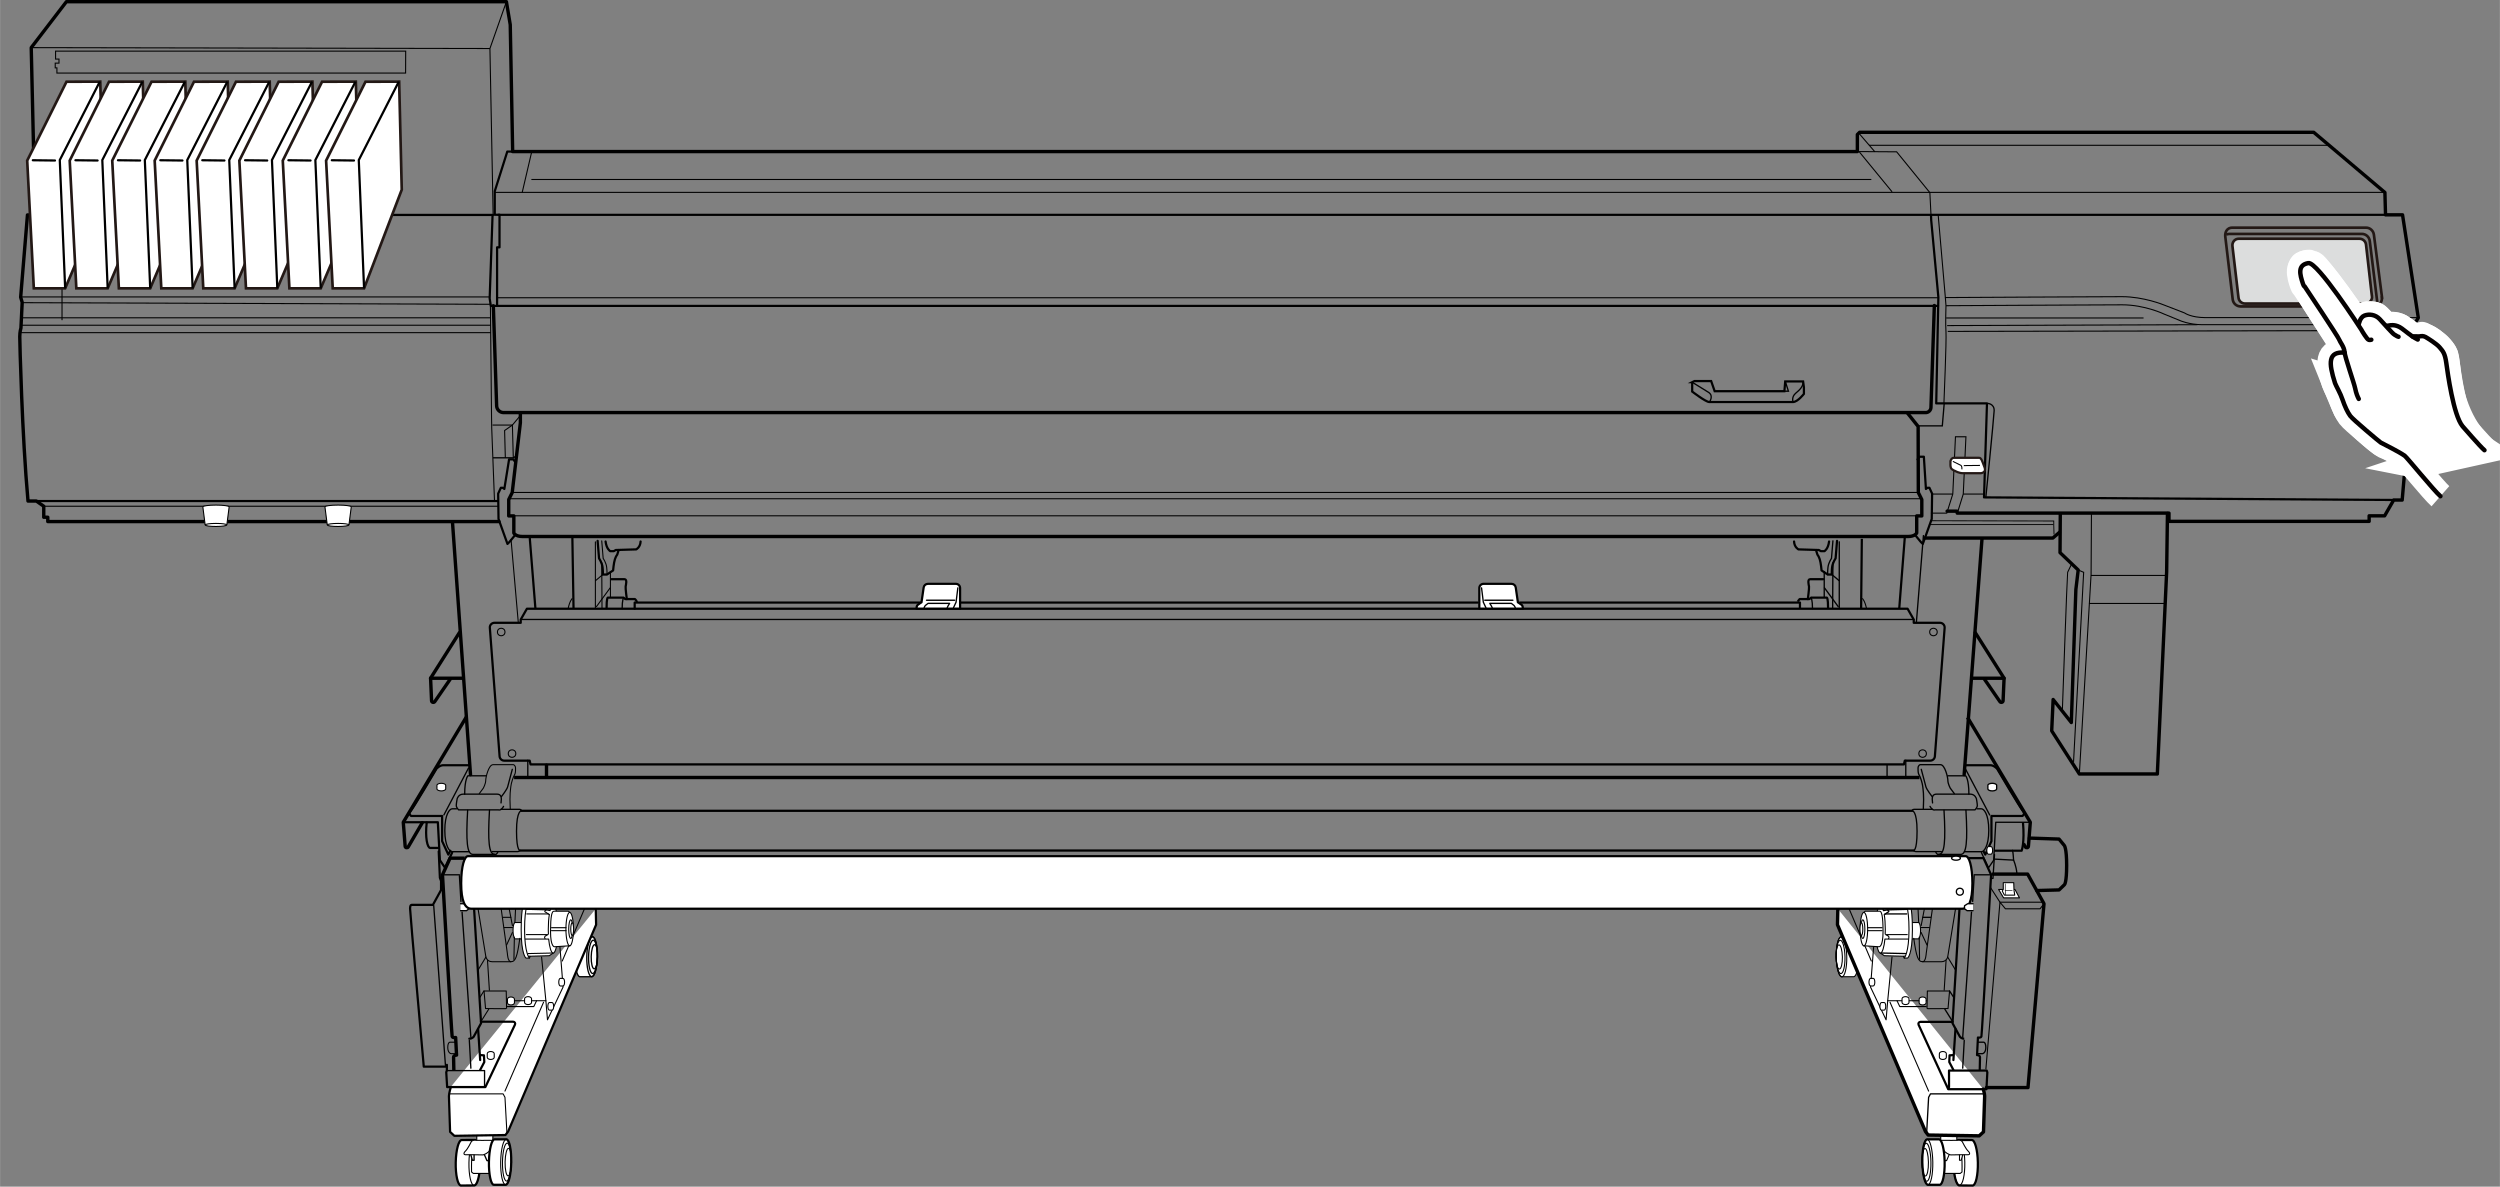 <?xml version="1.0" encoding="UTF-8"?><svg id="_レイヤー_1" xmlns="http://www.w3.org/2000/svg" width="98.51mm" height="46.76mm" viewBox="0 0 279.25 132.56"><rect x="0" y="0" width="279.25" height="132.56" fill="#808080" stroke="none"/><defs><style>.cls-1,.cls-2,.cls-3,.cls-4,.cls-5,.cls-6,.cls-7,.cls-8,.cls-9,.cls-10,.cls-11,.cls-12,.cls-13,.cls-14,.cls-15,.cls-16,.cls-17,.cls-18,.cls-19{stroke:#000;}.cls-1,.cls-2,.cls-20,.cls-8,.cls-9,.cls-10,.cls-17{stroke-width:.25px;}.cls-1,.cls-3,.cls-4,.cls-7,.cls-8,.cls-10,.cls-12,.cls-13,.cls-14,.cls-21,.cls-16,.cls-17,.cls-18,.cls-19{stroke-linejoin:round;}.cls-1,.cls-4,.cls-20,.cls-8,.cls-22,.cls-11,.cls-12,.cls-13,.cls-23,.cls-24{fill:#fff;}.cls-2,.cls-3,.cls-5,.cls-6,.cls-7,.cls-25,.cls-9,.cls-10,.cls-14,.cls-15,.cls-21,.cls-16,.cls-17,.cls-18,.cls-26,.cls-19{fill:none;}.cls-2,.cls-4,.cls-7,.cls-8,.cls-10,.cls-12,.cls-13,.cls-21,.cls-16,.cls-18,.cls-19{stroke-linecap:round;}.cls-2,.cls-5,.cls-6,.cls-20,.cls-25,.cls-9,.cls-11,.cls-23,.cls-15,.cls-26,.cls-24{stroke-miterlimit:10;}.cls-3,.cls-4,.cls-7,.cls-24{stroke-width:.38px;}.cls-5{stroke-width:.1px;}.cls-6,.cls-13,.cls-19{stroke-width:.15px;}.cls-20,.cls-23,.cls-26,.cls-24{stroke:#231815;}.cls-25{stroke:#fff;stroke-width:3px;}.cls-22,.cls-27{stroke-width:0px;}.cls-27{fill:#dcdddd;}.cls-11,.cls-12,.cls-14,.cls-15,.cls-18{stroke-width:.12px;}.cls-23{stroke-width:.3px;}.cls-21{stroke:#040000;stroke-width:.5px;}.cls-16{stroke-width:.07px;}.cls-26{stroke-width:.3px;}</style></defs><polygon class="cls-12" points="223.25 99.36 223.81 100.3 225.58 100.3 225.08 99.36 223.25 99.36"/><path class="cls-8" d="m53.05,127.34c-.14,0-1.34.02-1.47.01-.35-.02-.65,1.1-.68,2.5-.03,1.4.23,2.56.58,2.58.14,0,1.34-.02,1.47-.01.35.02.65-1.1.68-2.5.03-1.4-.23-2.56-.58-2.58Z"/><ellipse class="cls-18" cx="53" cy="129.88" rx="2.54" ry=".63" transform="translate(-77.78 180.62) rotate(-89)"/><path class="cls-12" d="m53.25,126.68v.82s-.49,1.27-.55,1.79-.03,1.63-.03,1.63l.2.16h2.15l.03-4.41"/><polyline class="cls-13" points="52.5 128.7 52.76 129.61 52.95 129.61 52.95 128.5"/><polyline class="cls-13" points="53.96 128.67 54.39 129.65 54.75 129.65 55.01 128.37"/><path class="cls-12" d="m52.62,127.57s-.38.78-.64,1.02-.15.4-.02.4,1.74,0,1.92.02.71-.27.83-.52.36-.78.36-.78c0,0,.13-.35-.26-.33s-1.62,0-1.62,0c0,0-.39-.1-.58.19Z"/><path class="cls-8" d="m56.56,127.27c-.13,0-1.18.01-1.31,0-.33-.02-.61,1.1-.64,2.5-.03,1.4.22,2.56.54,2.58.13,0,1.18-.01,1.31,0,.33.02.61-1.1.64-2.5.03-1.4-.22-2.56-.54-2.58Z"/><ellipse class="cls-18" cx="56.61" cy="129.82" rx="2.12" ry=".49" transform="translate(-74.11 184.31) rotate(-89.07)"/><ellipse class="cls-18" cx="56.51" cy="129.81" rx="2.54" ry=".59" transform="translate(-74.2 184.2) rotate(-89.07)"/><ellipse class="cls-18" cx="56.77" cy="129.82" rx="1.54" ry=".36" transform="translate(-73.95 184.47) rotate(-89.07)"/><path class="cls-13" d="m66.18,104.65c-.13,0-1.18.01-1.31,0-.33-.02-.61.97-.64,2.2-.03,1.23.22,2.24.54,2.26.13,0,1.18-.01,1.31,0,.33.02.61-.97.64-2.2.03-1.23-.22-2.24-.54-2.26Z"/><ellipse class="cls-19" cx="66.23" cy="106.89" rx="1.86" ry=".49" transform="translate(-41.89 171.09) rotate(-88.92)"/><ellipse class="cls-19" cx="66.13" cy="106.88" rx="2.23" ry=".59" transform="translate(-41.98 170.97) rotate(-88.92)"/><ellipse class="cls-19" cx="66.39" cy="106.89" rx="1.35" ry=".36" transform="translate(-41.73 171.24) rotate(-88.92)"/><path class="cls-1" d="m50.36,121.4s-.22.74-.22,1.04.13,4,.13,4l.48.44,5.7-.09.3-.39,9.83-23.1-.04-1.78"/><line class="cls-18" x1="65.28" y1="101.52" x2="62.8" y2="107.35"/><path class="cls-12" d="m59.02,103.05h-1.51s-.21.11-.21.88.21.95.21.95h1.37"/><path class="cls-12" d="m59.08,106.82l2.27-.06.43-.29c.3,0,.54-1.2.54-2.68s-.24-2.68-.54-2.68l-.15-.23-2.45-.22-.12-.1h-.45s-.4.47-.4,3.28.53,3.18.53,3.18h.38l.12-.2-.16-.02Z"/><path class="cls-12" d="m63.63,105.66c.23,0,.42-.84.42-1.87s-.19-1.87-.42-1.87l-.14-.13h-1.62c-.22-.02-.38.53-.38,2.27s.44,1.7.44,1.7l1.7-.11Z"/><path class="cls-18" d="m63.63,105.66c-.23,0-.42-.84-.42-1.87s.19-1.87.42-1.87"/><ellipse class="cls-18" cx="63.75" cy="103.79" rx=".23" ry="1.04"/><path class="cls-18" d="m61.25,104.33c0-.17-.01-.35-.01-.53,0-.63.04-1.2.12-1.66"/><ellipse class="cls-12" cx="63.91" cy="103.79" rx=".16" ry=".71"/><line class="cls-18" x1="63.22" y1="103.96" x2="61.6" y2="103.96"/><line class="cls-18" x1="63.22" y1="103.63" x2="61.6" y2="103.63"/><path class="cls-18" d="m58.79,101.58l2.23.06.42.08c.09-.38.21-.6.34-.6"/><path class="cls-18" d="m58.69,104.9h2.59c.09.91.29,1.57.5,1.57"/><line class="cls-18" x1="58.84" y1="102.09" x2="61.26" y2="102.09"/><path class="cls-18" d="m61.02,101.64c-.33.14-.09.3-.06.26l.34.24"/><path class="cls-18" d="m58.79,104.4h2.41l-.32.18s-.12.16,0,.26"/><path class="cls-18" d="m59.06,100.57s-.47.65-.47,3.26.53,3.2.53,3.2"/><line class="cls-18" x1="59.1" y1="101.02" x2="61.69" y2="101.1"/><line class="cls-18" x1="58.98" y1="106.52" x2="61.67" y2="106.46"/><path class="cls-18" d="m53.4,101.56l.87,5.35s.13.52.7.52h2.09c.52,0,.7-.52,1-2.61"/><path class="cls-18" d="m55.97,101.47l.7,5.05s.04.91.39.91"/><line class="cls-18" x1="56.88" y1="101.56" x2="57.23" y2="103.39"/><line class="cls-18" x1="57.51" y1="103.05" x2="57.58" y2="101.56"/><line class="cls-18" x1="56.19" y1="102.47" x2="57.06" y2="102.47"/><line class="cls-18" x1="56.32" y1="103.61" x2="57.23" y2="103.61"/><line class="cls-18" x1="57.45" y1="104.69" x2="57.4" y2="107.17"/><line class="cls-18" x1="57.23" y1="104.17" x2="56.58" y2="105.56"/><path class="cls-12" d="m49.78,87.73c0-.13-.22-.23-.49-.23s-.49.1-.49.23v.39c0,.13.22.23.49.23s.49-.1.49-.23v-.39Z"/><path class="cls-12" d="m55.2,117.7c0-.13-.18-.24-.39-.24s-.39.11-.39.24v.41c0,.13.18.24.39.24s.39-.11.39-.24v-.41Z"/><line class="cls-7" x1="50.54" y1="58.37" x2="52.55" y2="86.53"/><path class="cls-7" d="m51.31,70.67l-3.22,5.09.11,2.51c0,.19.25.26.36.1l1.71-2.48"/><line class="cls-7" x1="48.09" y1="75.76" x2="51.66" y2="75.76"/><line class="cls-18" x1="57.08" y1="60.28" x2="57.88" y2="69.45"/><line class="cls-17" x1="59.17" y1="60.1" x2="59.8" y2="67.97"/><line class="cls-17" x1="63.93" y1="60.1" x2="64.06" y2="68.01"/><path class="cls-14" d="m63.93,66.84s-.3.26-.48,1.17"/><line class="cls-18" x1="66.5" y1="60.53" x2="66.5" y2="67.97"/><path class="cls-18" d="m67.21,60.42l.16,1.96s.33.46.39.98.03.82.03.82"/><path class="cls-10" d="m66.75,60.42l.16,1.96s.33.46.39.98.03.82.03.82h.46l.69-.46s.07-.85.2-1.24.26-.52.26-.52l.13-.42"/><path class="cls-10" d="m71.55,60.49c-.03.65-.49.88-.49.88l-2.28.07-.23.13h-.39s-.42-.23-.52-1.08"/><line class="cls-18" x1="68.18" y1="63.85" x2="68.18" y2="66.69"/><path class="cls-10" d="m71.12,67.21c-.03-.13-.2-.29-.2-.29h-1.08l-.2-.16h-1.76s-.13.03-.13,1.17"/><path class="cls-19" d="m69.65,66.75s-.16.26-.16,1.24"/><line class="cls-18" x1="66.52" y1="64.86" x2="67.34" y2="64.17"/><line class="cls-18" x1="68.15" y1="65.67" x2="66.62" y2="67.76"/><line class="cls-18" x1="67.21" y1="62.87" x2="67.24" y2="67.96"/><polyline class="cls-10" points="102.84 67.31 70.89 67.31 70.89 67.99"/><line class="cls-10" x1="165.05" y1="67.31" x2="107.31" y2="67.31"/><path class="cls-10" d="m68.28,64.7h1.47c.33,0,.16.62.13.82s.13,1.4.13,1.4"/><line class="cls-19" x1="58.17" y1="69.2" x2="213.78" y2="69.2"/><circle class="cls-18" cx="55.98" cy="70.6" r=".42"/><circle class="cls-18" cx="57.19" cy="84.18" r=".42"/><path class="cls-7" d="m52.06,80.13l-7.02,11.72.21,2.68c.01.18.25.23.34.08l1.57-2.7"/><polyline class="cls-10" points="45.18 91.85 48.9 91.85 49.13 96.09 49.71 96.94 50.5 95.24"/><path class="cls-10" d="m47.66,91.88c-.2,1.66.07,2.84.39,2.84h.95"/><path class="cls-19" d="m56.24,90.08c-.29.52-.55.39-.55.39h-4.47s-.26-.26-.26-.49.1-.75.1-.75c0,0,.13-.52.69-.52h3.75c.49,0,.55.36.46.98"/><path class="cls-18" d="m53.53,88.65l.46-.62s.26-.49.26-.85.33-1.76.82-1.76h2.28s.23.07.23.39,0,.59-.13.78-.36.91-.39,1.24-.16.88-.07,2.51"/><path class="cls-19" d="m56.01,88.98s.59-.75.69-1.08.39-1.53.52-1.96"/><path class="cls-19" d="m54.25,86.66h-1.99s-.36.36-.36,2.06"/><path class="cls-10" d="m50.3,95.04l-.23.42-.69-1.5v-2.81h-3.46s-.36-.26-.07-.55,2.9-4.73,2.9-4.73c0,0,.36-.39.75-.39h2.84"/><line class="cls-19" x1="52.32" y1="85.81" x2="49.58" y2="91.03"/><path class="cls-19" d="m52.23,90.51c-.2,3.52-.07,4.93.59,4.93h2.58s.13-.1.2-.26"/><path class="cls-19" d="m54.67,90.51c-.2,3.52-.07,4.93.59,4.93"/><path class="cls-19" d="m52.39,95.14h-1.93c-.2,0-.78-.55-.78-2.38s.55-2.41.82-2.41h.49"/><path class="cls-19" d="m55.95,90.41h2.09c.2,0,.2.16.2.16,0,0-.55-.07-.55,2.28s.42,2.15.42,2.15c0,0-.16.13-.29.13h-2.84"/><line class="cls-10" x1="58.23" y1="90.57" x2="213.6" y2="90.57"/><polyline class="cls-10" points="58.1 95.01 160.56 95.01 160.77 95.01 213.73 95.01"/><line class="cls-3" x1="57.42" y1="86.85" x2="214.41" y2="86.85"/><line class="cls-7" x1="61.04" y1="85.48" x2="61.04" y2="86.79"/><line class="cls-19" x1="58.95" y1="84.93" x2="58.95" y2="86.82"/><polyline class="cls-13" points="51.44 100.95 52.03 100.95 52.39 101.18 52.39 101.51 52.1 101.73 51.44 101.73"/><ellipse class="cls-13" cx="53.34" cy="95.86" rx=".49" ry=".23"/><circle class="cls-13" cx="52.91" cy="99.61" r=".39"/><path class="cls-10" d="m49,95.11l.13,2.94.13.36v1.01l-.91,1.66h-2.35s-.2-.07-.2.42,1.53,17.65,1.53,17.65h2.45l.13-.2v.62l-.07.2.1,1.66h4.27l3.31-6.98c.07-.15-.04-.32-.21-.32h-3.59"/><polyline class="cls-19" points="49.91 119.59 54.12 119.59 54.12 121.45"/><line class="cls-19" x1="48.44" y1="101.15" x2="49.75" y2="119"/><path class="cls-3" d="m50.69,119.59s-.03-1.21-.03-1.47.33-.26.33-.26l-.1-1.96s-.33.07-.39-.13-1.08-18.05-1.08-18.05l.85-1.86h1.63"/><line class="cls-19" x1="51.31" y1="97.82" x2="51.48" y2="100.69"/><line class="cls-19" x1="51.61" y1="101.9" x2="52.59" y2="115.87"/><path class="cls-10" d="m52.42,116.03c.33,0,.49-.23.49-.23l.82-1.5-.78-12.79"/><line class="cls-10" x1="53.4" y1="114.95" x2="53.63" y2="118.41"/><polyline class="cls-10" points="53.66 117.86 54.05 117.89 54.09 118.64 53.63 119.52"/><line class="cls-19" x1="52.42" y1="116.22" x2="52.59" y2="119.32"/><line class="cls-19" x1="49.42" y1="97.72" x2="51.31" y2="97.72"/><path class="cls-18" d="m50.82,116.42h-.55s-.26-.03-.26.59.36.69.36.69h.59"/><path class="cls-18" d="m56.58,112.66l-.04-1.96h-2.48l.17,1.96s2.39.04,2.35,0Z"/><line class="cls-18" x1="54.27" y1="106.91" x2="53.4" y2="108.35"/><line class="cls-18" x1="54.05" y1="110.7" x2="53.58" y2="111.44"/><line class="cls-18" x1="54.58" y1="112.74" x2="53.79" y2="114"/><polyline class="cls-18" points="56.67 112.44 59.62 112.44 59.93 111.79 60.97 111.79 61.15 113.92 62.89 110.26 62.54 105.78"/><line class="cls-18" x1="60.97" y1="111.79" x2="60.49" y2="106.91"/><line class="cls-18" x1="59.93" y1="111.79" x2="56.62" y2="111.79"/><line class="cls-18" x1="54.66" y1="110.61" x2="54.45" y2="107.3"/><path class="cls-12" d="m57.46,111.61c0-.13-.18-.24-.39-.24s-.39.11-.39.24v.41c0,.13.18.24.39.24s.39-.11.39-.24v-.41Z"/><path class="cls-12" d="m59.37,111.57c0-.13-.18-.24-.39-.24s-.39.11-.39.24v.41c0,.13.18.24.39.24s.39-.11.39-.24v-.41Z"/><path class="cls-12" d="m61.67,112.83c.1,0,.17-.19.17-.42s-.08-.42-.18-.42h-.3c-.1,0-.17.19-.17.43s.08.42.18.42h.3Z"/><path class="cls-12" d="m62.89,110.13c.1,0,.17-.19.17-.42s-.08-.42-.18-.42h-.3c-.1,0-.17.19-.17.43s.08.42.18.42h.3Z"/><line class="cls-18" x1="60.71" y1="111.96" x2="56.4" y2="121.88"/><polyline class="cls-18" points="50.23 122.19 56.19 122.19 56.4 122.58 56.62 126.58"/><path class="cls-8" d="m218.78,127.34c.14,0,1.34.02,1.47.01.35-.02.65,1.1.68,2.5.03,1.4-.23,2.56-.58,2.58-.14,0-1.34-.02-1.47-.01-.35.02-.65-1.1-.68-2.5-.03-1.4.23-2.56.58-2.58Z"/><ellipse class="cls-18" cx="218.83" cy="129.88" rx=".63" ry="2.54" transform="translate(-2.22 3.82) rotate(-1)"/><path class="cls-12" d="m218.58,126.68v.82s.49,1.27.55,1.79.03,1.63.03,1.63l-.2.16h-2.15l-.03-4.41"/><polyline class="cls-12" points="219.33 128.7 219.07 129.61 218.88 129.61 218.88 128.5"/><polyline class="cls-12" points="217.86 128.67 217.44 129.65 217.08 129.65 216.82 128.37"/><path class="cls-12" d="m219.21,127.57s.38.78.64,1.02.15.4.02.4-1.74,0-1.92.02-.71-.27-.83-.52-.36-.78-.36-.78c0,0-.13-.35.26-.33s1.62,0,1.62,0c0,0,.39-.1.58.19Z"/><path class="cls-8" d="m215.27,127.27c.13,0,1.18.01,1.31,0,.33-.02.61,1.1.64,2.5.03,1.4-.22,2.56-.54,2.58-.13,0-1.18-.01-1.31,0-.33.02-.61-1.1-.64-2.5-.03-1.4.22-2.56.54-2.58Z"/><ellipse class="cls-18" cx="215.21" cy="129.82" rx=".49" ry="2.12" transform="translate(-2.09 3.52) rotate(-.93)"/><ellipse class="cls-18" cx="215.32" cy="129.81" rx=".59" ry="2.54" transform="translate(-2.09 3.52) rotate(-.93)"/><ellipse class="cls-18" cx="215.06" cy="129.82" rx=".36" ry="1.54" transform="translate(-2.09 3.52) rotate(-.93)"/><path class="cls-12" d="m205.65,104.65c.13,0,1.18.01,1.31,0,.33-.02.61.97.64,2.2.03,1.23-.22,2.24-.54,2.26-.13,0-1.18-.01-1.31,0-.33.02-.61-.97-.64-2.2-.03-1.23.22-2.24.54-2.26Z"/><ellipse class="cls-18" cx="205.6" cy="106.89" rx=".49" ry="1.86" transform="translate(-1.98 3.9) rotate(-1.08)"/><ellipse class="cls-18" cx="205.7" cy="106.88" rx=".59" ry="2.23" transform="translate(-1.98 3.91) rotate(-1.08)"/><ellipse class="cls-18" cx="205.44" cy="106.89" rx=".36" ry="1.35" transform="translate(-1.98 3.9) rotate(-1.08)"/><path class="cls-4" d="m221.53,121.66s.16.48.16.78c0,.3-.13,4-.13,4l-.48.44-5.7-.09-.3-.39-9.83-23.1.04-1.78"/><line class="cls-18" x1="206.55" y1="101.52" x2="209.03" y2="107.35"/><path class="cls-12" d="m212.81,103.05h1.51s.21.11.21.88-.21.95-.21.95h-1.37"/><path class="cls-12" d="m212.75,106.82l-2.27-.06-.43-.29c-.3,0-.54-1.2-.54-2.68s.24-2.68.54-2.68l.15-.23,2.45-.22.12-.1h.45s.4.47.4,3.28-.53,3.18-.53,3.18h-.38l-.12-.2.16-.02Z"/><path class="cls-12" d="m208.2,105.66c-.23,0-.42-.84-.42-1.87s.19-1.87.42-1.87l.14-.13h1.62c.22-.02.38.53.38,2.27s-.44,1.7-.44,1.7l-1.7-.11Z"/><path class="cls-18" d="m208.2,105.66c.23,0,.42-.84.42-1.87,0-1.03-.19-1.87-.42-1.87"/><ellipse class="cls-18" cx="208.08" cy="103.79" rx=".23" ry="1.04"/><path class="cls-18" d="m210.58,104.33c0-.17.01-.35.01-.53,0-.63-.04-1.2-.12-1.66"/><ellipse class="cls-12" cx="207.92" cy="103.79" rx=".16" ry=".71"/><line class="cls-18" x1="208.61" y1="103.96" x2="210.23" y2="103.96"/><line class="cls-18" x1="208.61" y1="103.63" x2="210.23" y2="103.63"/><path class="cls-19" d="m213.04,101.58l-2.23.06-.42.08c-.09-.38-.21-.6-.34-.6"/><path class="cls-18" d="m213.14,104.9h-2.59c-.09.91-.29,1.57-.5,1.57"/><line class="cls-19" x1="212.98" y1="102.09" x2="210.57" y2="102.09"/><path class="cls-19" d="m210.81,101.64c.33.14.09.3.06.26l-.34.24"/><path class="cls-18" d="m213.04,104.4h-2.41s.32.18.32.18c0,0,.12.16,0,.26"/><path class="cls-18" d="m212.77,100.57s.47.65.47,3.26-.53,3.2-.53,3.2"/><line class="cls-19" x1="212.73" y1="101.02" x2="210.14" y2="101.1"/><line class="cls-19" x1="212.85" y1="106.52" x2="210.16" y2="106.46"/><path class="cls-18" d="m218.43,101.56l-.87,5.35s-.13.52-.7.52h-2.09c-.52,0-.7-.52-1-2.61"/><path class="cls-18" d="m215.86,101.47l-.7,5.05s-.04.91-.39.91"/><line class="cls-18" x1="214.95" y1="101.56" x2="214.6" y2="103.39"/><line class="cls-18" x1="214.32" y1="103.05" x2="214.25" y2="101.56"/><line class="cls-19" x1="215.64" y1="102.47" x2="214.77" y2="102.47"/><line class="cls-18" x1="215.51" y1="103.61" x2="214.6" y2="103.61"/><line class="cls-18" x1="214.38" y1="104.69" x2="214.42" y2="107.17"/><line class="cls-18" x1="214.6" y1="104.17" x2="215.25" y2="105.56"/><path class="cls-13" d="m222.05,87.73c0-.13.22-.23.49-.23s.49.1.49.23v.39c0,.13-.22.23-.49.23s-.49-.1-.49-.23v-.39Z"/><path class="cls-12" d="m216.63,117.7c0-.13.18-.24.39-.24s.39.11.39.24v.41c0,.13-.18.24-.39.24s-.39-.11-.39-.24v-.41Z"/><line class="cls-7" x1="221.39" y1="60.24" x2="219.4" y2="86.53"/><path class="cls-7" d="m220.64,70.67l3.22,5.09-.11,2.51c0,.19-.25.26-.36.1l-1.71-2.48"/><line class="cls-7" x1="223.86" y1="75.76" x2="220.29" y2="75.76"/><line class="cls-19" x1="214.85" y1="59.83" x2="214.07" y2="69.45"/><line class="cls-17" x1="212.77" y1="60.02" x2="212.15" y2="67.97"/><line class="cls-17" x1="207.97" y1="60.19" x2="207.89" y2="68.01"/><path class="cls-14" d="m208.02,66.84s.3.26.48,1.17"/><line class="cls-19" x1="205.45" y1="60.53" x2="205.45" y2="67.97"/><path class="cls-19" d="m204.74,60.42l-.16,1.96s-.33.46-.39.98-.03.82-.03.82"/><path class="cls-10" d="m205.2,60.42l-.16,1.96s-.33.46-.39.98-.03.82-.03.82h-.46s-.69-.46-.69-.46c0,0-.07-.85-.2-1.24s-.26-.52-.26-.52l-.13-.42"/><path class="cls-10" d="m200.4,60.49c.03.65.49.88.49.88l2.28.07.23.13h.39s.42-.23.52-1.08"/><line class="cls-19" x1="203.77" y1="63.85" x2="203.77" y2="66.69"/><path class="cls-17" d="m200.83,67.21c.03-.13.2-.29.2-.29h1.08s.2-.16.2-.16h1.76s.13.03.13,1.17"/><path class="cls-19" d="m202.3,66.75s.16.26.16,1.24"/><line class="cls-19" x1="205.43" y1="64.86" x2="204.61" y2="64.17"/><line class="cls-19" x1="203.8" y1="65.67" x2="205.33" y2="67.76"/><line class="cls-19" x1="204.74" y1="62.87" x2="204.71" y2="67.96"/><polyline class="cls-17" points="169.7 67.31 201.06 67.31 201.06 67.99"/><path class="cls-10" d="m203.67,64.7h-1.47c-.33,0-.16.62-.13.82s-.13,1.4-.13,1.4"/><path class="cls-10" d="m212.67,85.39l.1-.42h2.84c.27,0,.5-.21.52-.48l1.09-14.36c.02-.3-.22-.56-.52-.56h-2.93v-.36s-.69-1.21-.69-1.21H58.85s-.69,1.21-.69,1.21v.36h-2.93c-.3,0-.55.26-.52.56l1.09,14.36c.02.27.25.48.52.48h2.84l.1.42h153.4Z"/><circle class="cls-18" cx="215.97" cy="70.6" r=".42"/><circle class="cls-18" cx="214.76" cy="84.18" r=".42"/><path class="cls-3" d="m219.77,80.13l7.02,11.72-.21,2.68c-.01.18-.25.23-.34.08l-.22-.38"/><polyline class="cls-19" points="226.65 91.85 222.93 91.85 222.7 96.09 222.12 96.94 221.33 95.24"/><path class="cls-19" d="m215.59,90.08c.29.52.55.39.55.39h4.47s.26-.26.26-.49c0-.23-.1-.75-.1-.75,0,0-.13-.52-.69-.52s-3.26,0-3.75,0-.55.36-.46.98"/><path class="cls-19" d="m218.3,88.65l-.46-.62s-.26-.49-.26-.85-.33-1.76-.82-1.76h-2.28s-.23.07-.23.39c0,.33,0,.59.13.78s.36.91.39,1.24.16.88.07,2.51"/><path class="cls-19" d="m215.82,88.98s-.59-.75-.69-1.08-.39-1.53-.52-1.96"/><path class="cls-19" d="m217.58,86.66h1.99s.36.36.36,2.06"/><path class="cls-17" d="m221.53,95.04l.23.42.69-1.5v-2.81h3.46s.36-.26.07-.55-2.9-4.73-2.9-4.73c0,0-.36-.39-.75-.39s-2.84,0-2.84,0"/><line class="cls-19" x1="219.5" y1="85.81" x2="222.25" y2="91.03"/><path class="cls-19" d="m219.6,90.51c.2,3.52.07,4.93-.59,4.93h-2.58s-.13-.1-.2-.26"/><path class="cls-19" d="m217.15,90.51c.2,3.52.07,4.93-.59,4.93"/><path class="cls-19" d="m219.44,95.14h1.93c.2,0,.78-.55.78-2.38s-.55-2.41-.82-2.41h-.49"/><path class="cls-19" d="m215.88,90.41h-2.09c-.2,0-.2.16-.2.16,0,0,.55-.07.55,2.28,0,2.35-.42,2.15-.42,2.15,0,0,.16.13.29.13h2.84"/><line class="cls-19" x1="210.79" y1="85.48" x2="210.79" y2="86.79"/><line class="cls-19" x1="212.88" y1="84.93" x2="212.88" y2="86.82"/><path class="cls-8" d="m52.65,101.51c-.72,0-1.14-.85-1.14-2.84s.39-3.03.75-3.03h167.31c.36,0,.75,1.04.75,3.03s-.42,2.84-1.14,2.84-165.81,0-166.53,0Z"/><polyline class="cls-13" points="220.39 100.95 219.8 100.95 219.44 101.18 219.44 101.51 219.73 101.73 220.39 101.73"/><ellipse class="cls-13" cx="218.49" cy="95.86" rx=".49" ry=".23"/><circle class="cls-13" cx="218.92" cy="99.61" r=".39"/><polyline class="cls-19" points="222.44 98.12 222.62 98.12 222.79 95.47"/><path class="cls-10" d="m217.71,121.45v-1.86h4.21s.07.2.07.2l-.1,1.88h-4.27s-3.31-7.2-3.31-7.2c-.07-.15.04-.32.21-.32h3.59"/><path class="cls-17" d="m221.14,119.59s.03-1.21.03-1.47-.33-.26-.33-.26l.1-1.96s.33.07.39-.13,1.08-18.05,1.08-18.05l-.85-1.86h-1.63"/><line class="cls-19" x1="220.52" y1="97.82" x2="220.35" y2="100.69"/><line class="cls-19" x1="220.22" y1="101.9" x2="219.24" y2="115.87"/><path class="cls-17" d="m219.41,116.03c-.33,0-.49-.23-.49-.23l-.82-1.5.78-12.79"/><line class="cls-10" x1="218.43" y1="114.95" x2="218.2" y2="118.41"/><polyline class="cls-10" points="218.17 117.86 217.77 117.89 217.74 118.64 218.2 119.52"/><line class="cls-19" x1="219.41" y1="116.22" x2="219.24" y2="119.32"/><line class="cls-19" x1="222.41" y1="97.72" x2="220.52" y2="97.72"/><path class="cls-19" d="m221.01,116.42h.55s.26-.03.26.59-.36.69-.36.69h-.59"/><path class="cls-18" d="m215.25,112.66l.04-1.96h2.48s-.17,1.96-.17,1.96c0,0-2.39.04-2.35,0Z"/><line class="cls-18" x1="217.56" y1="106.91" x2="218.43" y2="108.35"/><line class="cls-19" x1="217.77" y1="110.7" x2="218.25" y2="111.44"/><line class="cls-19" x1="217.25" y1="112.74" x2="218.04" y2="114"/><polyline class="cls-18" points="215.16 112.44 212.21 112.44 211.9 111.79 210.86 111.79 210.68 113.92 208.94 110.26 209.29 105.78"/><line class="cls-18" x1="210.86" y1="111.79" x2="211.34" y2="106.91"/><line class="cls-18" x1="211.9" y1="111.79" x2="215.21" y2="111.79"/><line class="cls-18" x1="217.17" y1="110.61" x2="217.38" y2="107.3"/><path class="cls-12" d="m214.37,111.61c0-.13.18-.24.39-.24s.39.11.39.24v.41c0,.13-.18.24-.39.24s-.39-.11-.39-.24v-.41Z"/><path class="cls-12" d="m212.46,111.57c0-.13.18-.24.39-.24s.39.11.39.24v.41c0,.13-.18.24-.39.24s-.39-.11-.39-.24v-.41Z"/><path class="cls-12" d="m210.16,112.83c-.1,0-.17-.19-.17-.42s.08-.42.18-.42h.3c.1,0,.17.19.17.43s-.08.42-.18.42h-.3Z"/><path class="cls-12" d="m222.1,95.41c-.1,0-.17-.19-.17-.42s.08-.42.18-.42h.3c.1,0,.17.19.17.43s-.08.42-.18.42h-.3Z"/><path class="cls-12" d="m208.94,110.13c-.1,0-.17-.19-.17-.42s.08-.42.18-.42h.3c.1,0,.17.19.17.43s-.08.42-.18.42h-.3Z"/><line class="cls-18" x1="211.12" y1="111.96" x2="215.43" y2="121.88"/><polyline class="cls-19" points="221.6 122.19 215.64 122.19 215.43 122.58 215.21 126.58"/><path class="cls-8" d="m102.38,67.99s-.03-.29.13-.42.42-.29.42-.29l.24-1.65c.03-.23.23-.41.47-.41h3.13c.26,0,.47.21.47.47v2.3h-4.86Z"/><path class="cls-19" d="m105.78,67.99c0-.1.13-.33.13-.33l.16-.26h-2.41l-.29.23s-.16.16-.16.36"/><line class="cls-19" x1="103.49" y1="67.05" x2="106.63" y2="67.05"/><polyline class="cls-19" points="106.99 65.67 106.79 67.27 106.5 67.89"/><path class="cls-8" d="m170.1,67.99s.03-.29-.13-.42-.42-.29-.42-.29l-.24-1.65c-.03-.23-.23-.41-.47-.41h-3.13c-.26,0-.47.21-.47.47v1.48s0,.55,0,.82h4.86Z"/><path class="cls-19" d="m166.7,67.99c0-.1-.13-.33-.13-.33l-.16-.26h2.41s.29.23.29.23c0,0,.16.16.16.36"/><line class="cls-19" x1="168.99" y1="67.05" x2="165.85" y2="67.05"/><polyline class="cls-19" points="165.49 65.67 165.69 67.27 165.98 67.89"/><polyline class="cls-7" points="222.62 97.64 226.49 97.64 228.32 100.95 226.53 121.49 221.89 121.49"/><polyline class="cls-18" points="222.36 99.17 223.4 100.78 228.14 100.78"/><polyline class="cls-18" points="221.83 119.4 223.4 100.78 224.01 101.52 227.88 101.52 228.32 100.95"/><polygon class="cls-12" points="223.66 99.54 223.9 99.99 225.05 99.99 224.97 99.45 224.94 98.6 223.77 98.6 223.77 99.34 223.66 99.54"/><polyline class="cls-16" points="223.99 98.73 223.99 99.45 224.05 99.95"/><line class="cls-16" x1="223.99" y1="99.45" x2="224.77" y2="99.45"/><path class="cls-17" d="m222.77,95.03h3.05s.35-.85.15-3.18"/><path class="cls-19" d="m224.81,94.99c.07.3.11,1.09.11,1.09,0,0,.3.65.37,1.48"/><line class="cls-19" x1="224.92" y1="96.08" x2="222.81" y2="95.97"/><path class="cls-7" d="m226.69,93.62l3.31.11.59.72s.26.28.26,2.22-.24,2.15-.24,2.15l-.61.59-2.48.07"/><path class="cls-7" d="m217.5,57.1h1.09l.04.22h23.65v.92h22.36v-.62h1.73l1.01-1.76h.95s1.28-14.35,1.41-18.92l-.07-.67.46-.77-1.76-11.5h-1.9s-.07-2.5-.07-2.5l-7.95-6.72h-50.73l-.25.25v1.9H57.26l-.27-14.17-.43-2.57H7.41l-3.93,5.13.43,18.69h-.85l-.76,9.19.17.58-.14,2.87s-.13.39-.13.96.25,10.96.92,18.36h.93l.83.58v1.23h.45v.48h50.4"/><polyline class="cls-15" points="215.7 24.09 215.57 21.52 211.86 16.96 207.5 16.93"/><polyline class="cls-10" points="267.42 55.85 221.62 55.56 221.95 45.06 216.28 45.06 216.52 33.21 215.72 24.6 215.7 24.09"/><line class="cls-15" x1="2.32" y1="36.33" x2="54.79" y2="36.33"/><line class="cls-15" x1="2.27" y1="37.16" x2="54.83" y2="37.16"/><line class="cls-10" x1="266.54" y1="24" x2="55.66" y2="24"/><path class="cls-15" d="m216.5,24.03l.8,9.21s17.33-.1,19.74-.1,4.63.91,4.63.91l2.35.91s.72.52,2.35.52h23.78"/><path class="cls-15" d="m217.3,33.24l.07.9s-.07,2.17,0,2.95-.23,7.97-.23,7.97"/><path class="cls-15" d="m217.37,34.15s17.13-.1,19.68-.1,4.7,1.04,4.7,1.04l1.76.72s1.04.46,2.48.46h23.71"/><line class="cls-15" x1="245.46" y1="36.27" x2="217.5" y2="36.37"/><line class="cls-15" x1="217.57" y1="37.02" x2="269.7" y2="36.92"/><path class="cls-6" d="m222.03,45.06s.76.04.72.83c-.06,1.09-.93,9.69-.93,9.69"/><polyline class="cls-15" points="218.64 57.32 219.3 55.19 219.6 48.79 218.43 48.79 218.13 55.19 217.46 57.32 215.69 57.32"/><polyline class="cls-7" points="230.14 57.41 230.11 61.73 232.14 63.67 231.88 65.85 231.37 80.71 229.34 78.14 229.18 81.64 232.27 86.46 240.98 86.46 242.02 63.89 242.11 57.36"/><polyline class="cls-15" points="233.62 57.36 233.58 64.15 232.27 86.46"/><line class="cls-15" x1="233.57" y1="64.28" x2="241.93" y2="64.28"/><polyline class="cls-15" points="232.14 63.67 232.75 63.93 231.62 85.11"/><path class="cls-15" d="m231.4,63.02s-.39.78-.44.91-.59,15.44-.59,15.44"/><path class="cls-9" d="m189.02,42.7v1.04s1.52,1.17,1.91,1.17h9.35c.52,0,1.22-.91,1.22-.91v-.74l-.09-.65h-2l-.09,1.09h-7.79l-.39-1.13h-1.87l-.26.13Z"/><path class="cls-6" d="m189.02,42.7l1.83,1.13c.61.39.09,1.09.09,1.09"/><path class="cls-6" d="m200.29,44.92s-.22-.57.3-1,.83-.78.83-1.31"/><polyline class="cls-6" points="199.33 43.7 199.77 43.7 199.42 42.61"/><line class="cls-15" x1="216.5" y1="33.26" x2="55.52" y2="33.26"/><line class="cls-15" x1="54.66" y1="33.17" x2="2.23" y2="33.17"/><line class="cls-15" x1="54.72" y1="33.99" x2="2.47" y2="33.81"/><polyline class="cls-10" points="214.2 51.32 214.42 51.02 214.9 51.02 215.13 54.62 215.3 54.49 215.52 54.49 215.82 55.14 215.78 57.97 214.78 60.76 214.56 60.54 213.91 59.75"/><line class="cls-15" x1="218.13" y1="55.19" x2="215.82" y2="55.19"/><line class="cls-15" x1="219.3" y1="55.19" x2="221.52" y2="55.19"/><polyline class="cls-6" points="217.17 45.1 216.96 47.57 214.2 47.57"/><path class="cls-7" d="m58.12,46.14v1.09s-.91,7.79-.91,7.79l-.39.78v1.83s.57,0,.57,0v1.91s.17.39.96.39,154.01,0,154.79,0,.96-.39.96-.39v-1.91h.57v-1.83l-.39-.78-.02-7.38-1.17-1.47"/><polyline class="cls-18" points="57.38 57.62 108.81 57.62 160.43 57.62 214.08 57.62"/><polyline class="cls-10" points="57.55 51.62 57.33 51.31 56.86 51.31 56.33 54.62 56.16 54.49 55.94 54.49 55.64 55.14 55.68 57.97 56.68 60.76 56.9 60.54 57.55 59.75"/><polyline class="cls-15" points="57.2 55.01 101.85 55.01 167.4 55.01 214.26 55.01"/><polyline class="cls-18" points="56.94 55.71 101.59 55.71 167.66 55.71 214.52 55.71"/><polyline class="cls-10" points="55.01 24.14 54.69 33.34 54.82 34.17 216.48 34.17"/><polyline class="cls-15" points="54.77 33.83 54.9 46.55 54.92 47.83 55.23 55.94"/><path class="cls-7" d="m55.1,34.16l.37,11.2c.03.41.37.73.78.73h158.85c.31,0,.56-.24.59-.54l.38-11.42"/><polyline class="cls-6" points="55.06 51.14 57.33 51.14 57.62 50.97"/><polyline class="cls-15" points="58.1 46.44 57.23 47.48 55.01 47.48"/><polyline class="cls-15" points="57.33 51.14 57.23 47.48 56.36 48.09 56.44 51.14"/><line class="cls-15" x1="2.39" y1="35.5" x2="54.81" y2="35.5"/><line class="cls-15" x1="233.34" y1="67.41" x2="241.84" y2="67.41"/><polyline class="cls-10" points="57.26 16.93 56.66 16.93 55.26 21.36 55.26 23.99 55.79 23.99 55.79 27.63 55.52 27.63 55.52 34.13"/><line class="cls-15" x1="217.39" y1="35.52" x2="239.44" y2="35.52"/><line class="cls-15" x1="207.74" y1="15" x2="209.43" y2="16.96"/><line class="cls-15" x1="208.77" y1="16.23" x2="260.03" y2="16.23"/><line class="cls-15" x1="266.41" y1="21.49" x2="55.3" y2="21.49"/><line class="cls-15" x1="59.39" y1="16.94" x2="58.32" y2="21.52"/><line class="cls-15" x1="59.35" y1="20.05" x2="209.03" y2="20.05"/><line class="cls-15" x1="207.7" y1="16.98" x2="211.35" y2="21.43"/><line class="cls-10" x1="55.08" y1="24.01" x2="3.91" y2="24.01"/><polyline class="cls-15" points="56.56 .19 54.72 5.42 55.08 24.01"/><line class="cls-15" x1="3.47" y1="5.32" x2="54.72" y2="5.42"/><polygon class="cls-15" points="45.3 8.16 6.35 8.16 6.35 7.58 6.16 7.58 6.16 7.05 6.58 7.05 6.58 6.6 6.2 6.6 6.2 5.71 45.31 5.71 45.3 8.16"/><line class="cls-17" x1="4.04" y1="55.97" x2="55.62" y2="55.97"/><line class="cls-15" x1="4.88" y1="56.55" x2="55.62" y2="56.55"/><path class="cls-24" d="m221.54,52.54h-2.57"/><path class="cls-20" d="m221.07,51.14h-2.83c-.27,0-.37.37-.37.37v.32s-.04.43.16.58.38.21.38.21c0,0,.4.24.86.24h2s.62-.06.42-.62-.28-.73-.28-.73c0,0-.12-.37-.33-.37Z"/><path class="cls-15" d="m218.14,51.54l.89.44s.15.08.12.45"/><line class="cls-15" x1="219.36" y1="52.01" x2="221.17" y2="51.99"/><polyline class="cls-5" points="215.74 58.17 229.41 58.2 229.41 58.64 229.44 59.7"/><polyline class="cls-7" points="230.04 59.47 229.31 60.1 215 60.1"/><line class="cls-5" x1="215.57" y1="58.6" x2="229.37" y2="58.6"/><path class="cls-11" d="m25.33,58.64c0,.09-.54.17-1.21.17s-1.21-.07-1.21-.17l-.26-2.02c0-.11.66-.2,1.47-.2s1.47.09,1.47.2l-.26,2.02Z"/><path class="cls-15" d="m22.9,58.64c0-.09.54-.17,1.21-.17s1.21.07,1.21.17"/><path class="cls-11" d="m38.97,58.64c0,.09-.54.17-1.21.17s-1.21-.07-1.21-.17l-.26-2.02c0-.11.66-.2,1.47-.2s1.47.09,1.47.2l-.26,2.02Z"/><path class="cls-15" d="m36.55,58.64c0-.09.54-.17,1.21-.17s1.21.07,1.21.17"/><path class="cls-26" d="m266.08,33.23l-.91-7.02c-.06-.44-.43-.78-.88-.78h-14.95c-.54,0-.83.47-.77,1l.83,7.02c.05.44.43.78.88.78h14.9c.53,0,.95-.47.88-1Z"/><path class="cls-27" d="m264.95,33.09l-.66-5.78c-.05-.37-.36-.64-.72-.64h-13.5c-.44,0-.75.39-.7.82l.68,5.78c.05.37.36.64.73.64h13.45c.44,0,.78-.39.73-.82"/><path class="cls-26" d="m264.95,33.09l-.66-5.78c-.05-.37-.36-.64-.72-.64h-13.5c-.44,0-.75.39-.7.82l.68,5.78c.05.37.36.64.73.64h13.45c.44,0,.78-.39.73-.82Z"/><path class="cls-26" d="m265.57,34.09c0-.05,0-.11,0-.16l-.86-7.02c-.06-.44-.43-.78-.88-.78h-14.8c-.13,0-.26.03-.37.08"/><path class="cls-25" d="m270.03,51.94c.5.1-2.69-1.91-3.43-2.11s-4.18-3.47-4.49-4.08c-.31-.62-1.41-3.36-1.41-3.36,0,0,1.67.51,1.72.51.05.01.63.72.58.56,0-.07-.04-.22-.07-.41-.06-.31-.12-.68-.2-.82-.12-.21-.53-1.86-.62-2.08-.09-.24-.12-.76-.11-.93,0-.16-.73-1.28-.76-1.33-.03-.06-3.99-6.13-4.09-6.63-.1-.5-.24-1.48.11-1.7.35-.2.72-.06,1.12-.01.39.05,5.15,6.77,5.12,6.7-.02-.06.27-.62.5-.89.24-.29,1.04-.2,1.33-.14.26.06.99,1.14,1.34,1.17.35.02.67-.03,1.09.04.42.06,1.25.77,1.55,1,.3.25.21.09.28.11.05.01.46.03.78-.05.32-.1,0,0,.66.22.66.22,1.93,1.5,2.08,1.95.24.74.22,3.08,1.02,5.44,1.28,3.77,3.37,5.17,3.37,5.17,0,0-7.53,1.67-7.47,1.67Z"/><path class="cls-25" d="m261.9,39.39c-1.85-.14-1.81,1.1-1.07,3.41.1.29.61,1.14.84,1.85.24.71.56,1.41.86,1.81.3.41,3.26,2.89,3.41,2.98.15.09,2.05,1.02,2.68,1.48.28.22,3.22,3.84,3.98,4.51"/><path class="cls-25" d="m264.88,37.95s-.14.05-.3.01c-.16-.04-.73-.96-.81-1.13-.1-.16-4.91-7.61-5.92-7.44-1.25.21-.94,1.28-.61,2.29.12.36.19.31.19.31,0,0,3.78,5.66,3.86,5.94.1.29.56.81.6,1.38.04.57,1.07,3.48,1.19,4.08.12.59.27.92.4,1.17"/><path class="cls-25" d="m267.92,37.62c-.09-.01-.31-.15-.47-.25-.19-.1-1.1-1.15-1.61-1.7-.5-.55-1.22-.61-1.72-.42-.51.19-.64.98-.64.98"/><path class="cls-25" d="m270.07,37.93c-.05-.03-.11-.07-.38-.21-.27-.14-1.05-.77-1.39-1.02-.34-.25-.61-.32-.83-.36-.22-.04-.61,0-.88.06"/><path class="cls-25" d="m269.5,37.59c.26-.04.57.01.76-.01.21-.04.42-.07.67.06.24.14,1.26.76,1.6,1.18.35.42.58.64.73,1.74.15,1.1.79,5.82,1.82,7.06,0,0,2.01,2.32,2.44,2.67"/><path class="cls-22" d="m270.03,51.94c.5.1-2.69-1.91-3.43-2.11s-4.18-3.47-4.49-4.08c-.31-.62-1.41-3.36-1.41-3.36,0,0,1.67.51,1.72.51.05.01.63.72.58.56,0-.07-.04-.22-.07-.41-.06-.31-.12-.68-.2-.82-.12-.21-.53-1.86-.62-2.08-.09-.24-.12-.76-.11-.93,0-.16-.73-1.28-.76-1.33-.03-.06-3.99-6.13-4.09-6.63-.1-.5-.24-1.48.11-1.7.35-.2.72-.06,1.12-.01.39.05,5.15,6.77,5.12,6.7-.02-.06.27-.62.5-.89.24-.29,1.04-.2,1.33-.14.26.06.99,1.14,1.34,1.17.35.02.67-.03,1.09.04.42.06,1.25.77,1.55,1,.3.25.21.09.28.11.05.01.46.03.78-.05.32-.1,0,0,.66.22.66.22,1.93,1.5,2.08,1.95.24.74.22,3.08,1.02,5.44,1.28,3.77,3.37,5.17,3.37,5.17,0,0-7.53,1.67-7.47,1.67"/><path class="cls-21" d="m261.9,39.39c-1.85-.14-1.81,1.1-1.07,3.41.1.29.61,1.14.84,1.85.24.71.56,1.41.86,1.81.3.41,3.26,2.89,3.41,2.98.15.09,2.05,1.02,2.68,1.48.28.22,3.22,3.84,3.98,4.51"/><path class="cls-21" d="m264.88,37.95s-.14.05-.3.01c-.16-.04-.73-.96-.81-1.13-.1-.16-4.91-7.61-5.92-7.44-1.25.21-.94,1.28-.61,2.29.12.36.19.31.19.31,0,0,3.78,5.66,3.86,5.94.1.29.56.81.6,1.38.04.57,1.07,3.48,1.19,4.08.12.59.27.92.4,1.17"/><path class="cls-21" d="m267.92,37.62c-.09-.01-.31-.15-.47-.25-.19-.1-1.1-1.15-1.61-1.7-.5-.55-1.22-.61-1.72-.42-.51.19-.64.98-.64.98"/><path class="cls-21" d="m270.07,37.93c-.05-.03-.11-.07-.38-.21-.27-.14-1.05-.77-1.39-1.02-.34-.25-.61-.32-.83-.36-.22-.04-.61,0-.88.06"/><path class="cls-21" d="m269.5,37.59c.26-.04.57.01.76-.01.21-.04.42-.07.67.06.24.14,1.26.76,1.6,1.18.35.42.58.64.73,1.74.15,1.1.79,5.82,1.82,7.06,0,0,2.01,2.32,2.44,2.67"/><polyline class="cls-18" points="3.71 22.62 6.92 22.62 6.92 35.72"/><polygon class="cls-23" points="3.03 17.94 7.42 9.13 11.19 9.12 11.54 22.19 7.27 32.21 3.77 32.21 3.03 17.94"/><polyline class="cls-9" points="11.14 9.12 6.67 17.88 7.27 32.21"/><line class="cls-2" x1="3.66" y1="17.9" x2="6.13" y2="17.93"/><polygon class="cls-23" points="7.78 17.94 12.17 9.13 15.94 9.12 16.29 22.19 12.02 32.21 8.52 32.21 7.78 17.94"/><polyline class="cls-9" points="15.9 9.12 11.42 17.88 12.02 32.21"/><line class="cls-2" x1="8.42" y1="17.9" x2="10.89" y2="17.93"/><polygon class="cls-23" points="12.53 17.94 16.92 9.13 20.69 9.12 21.04 22.19 16.77 32.21 13.27 32.21 12.53 17.94"/><polyline class="cls-9" points="20.65 9.12 16.17 17.88 16.77 32.21"/><line class="cls-2" x1="13.17" y1="17.9" x2="15.64" y2="17.93"/><polygon class="cls-23" points="17.27 17.94 21.66 9.13 25.43 9.12 25.78 22.19 21.51 32.21 18.01 32.21 17.27 17.94"/><polyline class="cls-9" points="25.39 9.12 20.91 17.88 21.51 32.21"/><line class="cls-2" x1="17.9" y1="17.9" x2="20.37" y2="17.93"/><polygon class="cls-23" points="21.96 17.94 26.35 9.13 30.12 9.12 30.47 22.19 26.2 32.21 22.7 32.21 21.96 17.94"/><polyline class="cls-9" points="30.08 9.12 25.6 17.88 26.2 32.21"/><line class="cls-2" x1="22.59" y1="17.9" x2="25.06" y2="17.93"/><polygon class="cls-23" points="26.73 17.94 31.12 9.13 34.89 9.12 35.24 22.19 30.97 32.21 27.47 32.21 26.73 17.94"/><polyline class="cls-9" points="34.85 9.12 30.37 17.88 30.97 32.21"/><line class="cls-2" x1="27.37" y1="17.9" x2="29.84" y2="17.93"/><polygon class="cls-23" points="31.58 17.94 35.97 9.13 39.74 9.12 40.09 22.19 35.82 32.21 32.32 32.21 31.58 17.94"/><polyline class="cls-9" points="39.7 9.12 35.22 17.88 35.82 32.21"/><line class="cls-2" x1="32.21" y1="17.9" x2="34.68" y2="17.93"/><polygon class="cls-23" points="36.42 17.94 40.82 9.13 44.58 9.12 44.87 21.19 40.66 32.21 37.16 32.21 36.42 17.94"/><polyline class="cls-9" points="44.54 9.12 40.07 17.88 40.66 32.21"/><line class="cls-2" x1="37.06" y1="17.9" x2="39.53" y2="17.93"/></svg>